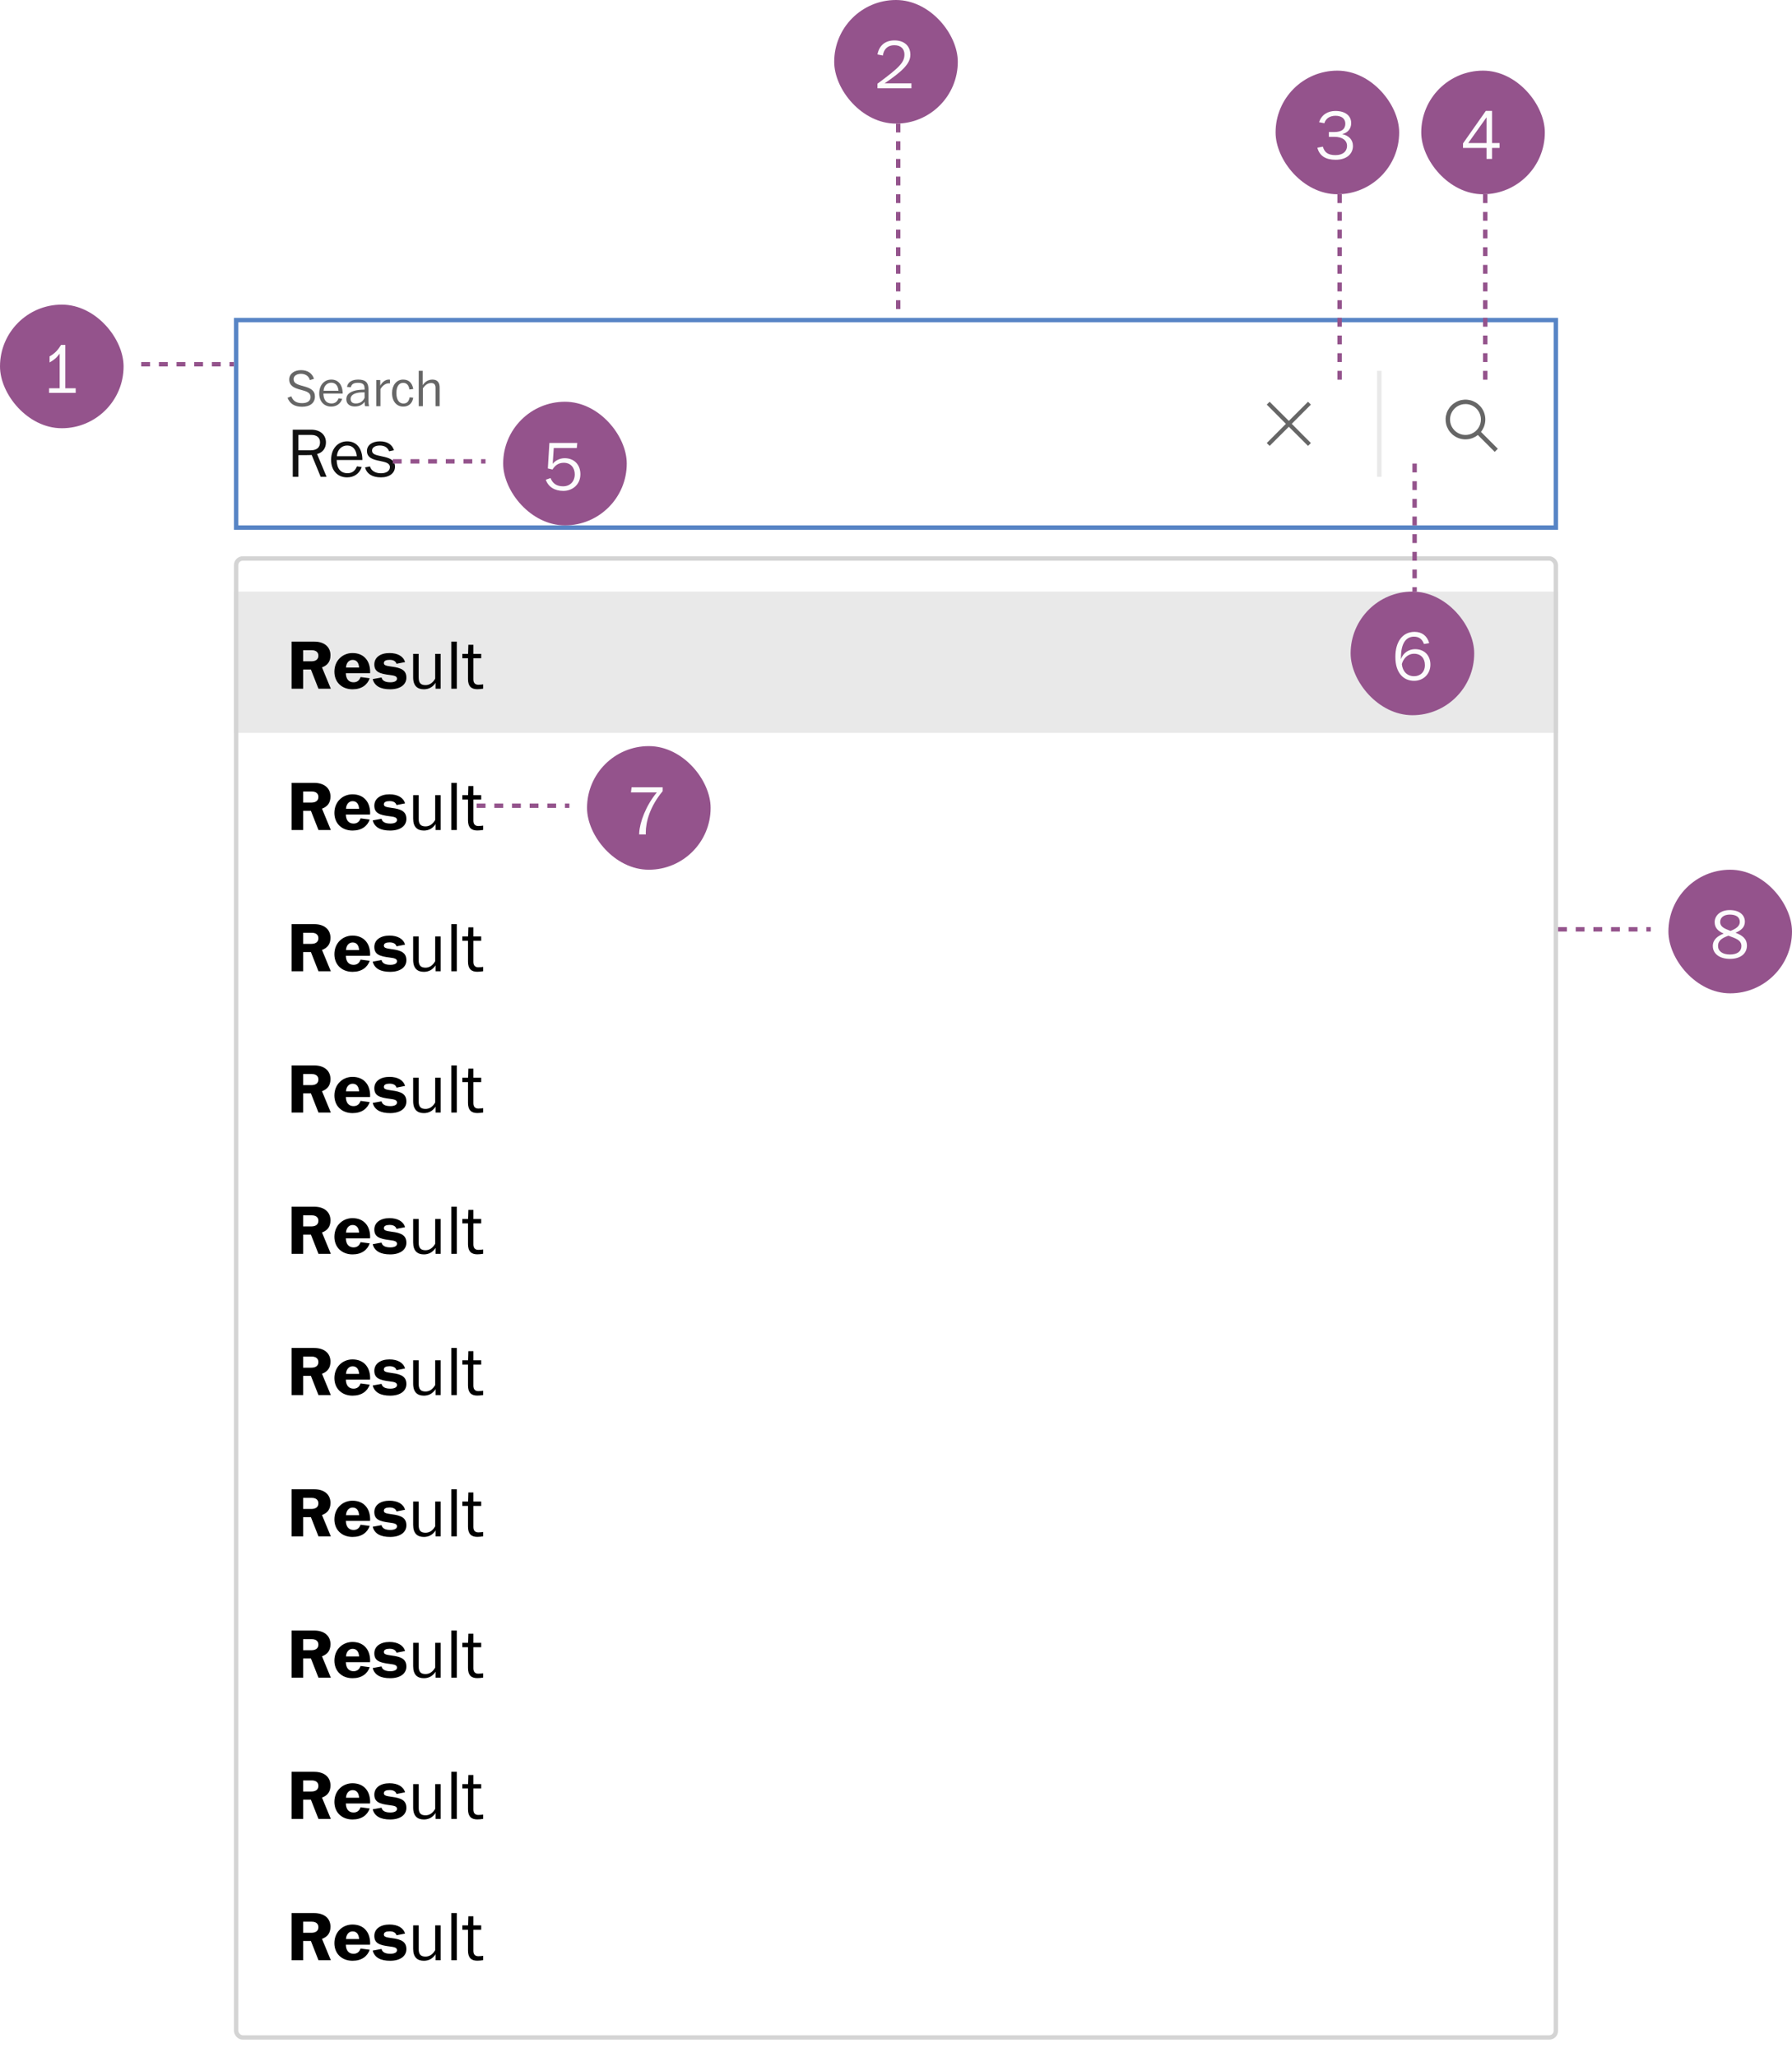 <svg width="406" height="466" viewBox="0 0 406 466" fill="none" xmlns="http://www.w3.org/2000/svg">
<rect x="53.5" y="72.5" width="299" height="47" fill="white"/>
<path d="M68.444 92.132C66.704 92.132 65.672 91.436 65.144 90.104L65.996 89.768C66.368 90.74 67.052 91.316 68.456 91.316C69.632 91.316 70.364 90.824 70.364 89.912C70.364 88.916 69.44 88.628 68.12 88.28C66.644 87.908 65.528 87.38 65.528 85.964C65.528 84.668 66.656 83.84 68.204 83.84C69.704 83.84 70.748 84.56 71.132 85.808L70.208 86.096C69.968 85.196 69.2 84.668 68.192 84.668C67.184 84.668 66.524 85.172 66.524 85.856C66.524 86.744 67.112 87.044 68.756 87.476C70.436 87.92 71.348 88.484 71.348 89.828C71.348 91.244 70.268 92.132 68.444 92.132ZM75.035 92.096C73.415 92.096 72.323 90.908 72.323 89.144C72.323 87.14 73.535 85.976 75.059 85.976C76.607 85.976 77.507 87.104 77.627 88.748C77.639 88.88 77.627 89.012 77.639 89.144H73.271C73.295 90.632 73.967 91.388 75.119 91.388C75.767 91.388 76.379 91.1 76.715 90.224L77.531 90.344C77.123 91.484 76.211 92.096 75.035 92.096ZM73.307 88.508H76.691C76.595 87.368 76.007 86.684 75.059 86.684C74.111 86.684 73.379 87.392 73.307 88.508ZM80.347 92.072C79.303 92.072 78.463 91.52 78.463 90.44C78.463 89.156 79.639 88.52 81.259 88.328C81.739 88.268 82.135 88.268 82.603 88.256C82.603 88.052 82.603 87.848 82.579 87.704C82.507 87.056 82.123 86.708 81.127 86.708C80.167 86.708 79.663 86.972 79.471 87.728L78.607 87.632C78.823 86.552 79.747 85.976 81.151 85.976C82.831 85.976 83.479 86.672 83.479 88.16V90.848C83.479 91.22 83.515 91.628 83.611 92H82.723C82.651 91.796 82.603 91.304 82.615 91.004C82.147 91.652 81.451 92.072 80.347 92.072ZM80.623 91.388C81.751 91.388 82.351 90.704 82.603 90.092V88.868C82.183 88.868 81.751 88.868 81.379 88.916C80.095 89.084 79.435 89.6 79.435 90.344C79.435 91.028 79.831 91.388 80.623 91.388ZM86.195 92H85.259V86.084H86.147V87.356C86.531 86.66 87.227 85.976 88.067 85.976C88.175 85.976 88.247 85.976 88.343 85.988V86.84C88.271 86.828 88.151 86.828 88.079 86.828C87.383 86.828 86.687 87.308 86.195 88.136V92ZM91.367 92.096C89.915 92.096 88.823 90.992 88.823 89.012C88.823 87.296 89.819 85.976 91.319 85.976C92.579 85.976 93.371 86.66 93.635 88.112L92.759 88.22C92.615 87.248 92.147 86.72 91.331 86.72C90.383 86.72 89.807 87.56 89.807 89.036C89.807 90.668 90.503 91.4 91.391 91.4C92.171 91.4 92.627 90.98 92.807 89.996L93.623 90.08C93.419 91.412 92.543 92.096 91.367 92.096ZM95.805 92H94.869V83.996H95.769V87.248C96.153 86.636 96.873 85.976 97.977 85.976C99.177 85.976 99.609 86.768 99.609 87.74V92H98.673V87.812C98.673 87.092 98.313 86.756 97.713 86.756C96.885 86.756 96.297 87.248 95.805 87.956V92Z" fill="#666666"/>
<path d="M67.608 108H66.328V97.328H70.52C72.648 97.328 73.848 98.576 73.848 100.208C73.848 101.472 73.144 102.528 71.832 102.832L73.992 108H72.648L70.616 103.056C70.024 103.088 69.672 103.088 69.304 103.088H67.608V108ZM67.608 98.512V102H70.344C71.784 102 72.504 101.344 72.504 100.192C72.504 99.12 71.784 98.512 70.52 98.512H67.608ZM78.63 108.128C76.47 108.128 75.014 106.544 75.014 104.192C75.014 101.52 76.63 99.968 78.662 99.968C80.726 99.968 81.926 101.472 82.086 103.664C82.102 103.84 82.086 104.016 82.102 104.192H76.278C76.31 106.176 77.206 107.184 78.742 107.184C79.606 107.184 80.422 106.8 80.87 105.632L81.958 105.792C81.414 107.312 80.198 108.128 78.63 108.128ZM76.326 103.344H80.838C80.71 101.824 79.926 100.912 78.662 100.912C77.398 100.912 76.422 101.856 76.326 103.344ZM86.321 108.128C84.321 108.128 83.089 107.312 82.705 105.872L83.825 105.648C84.081 106.576 84.961 107.2 86.321 107.2C87.569 107.2 88.337 106.64 88.337 105.808C88.337 104.864 87.281 104.672 86.113 104.416C84.497 104.112 83.137 103.696 83.137 102.144C83.137 100.848 84.305 99.968 86.065 99.968C87.841 99.968 88.865 100.752 89.265 101.984L88.161 102.224C87.857 101.392 87.137 100.912 86.065 100.912C85.009 100.912 84.289 101.344 84.289 102.064C84.289 102.928 85.233 103.088 86.497 103.36C88.113 103.68 89.489 104.128 89.489 105.696C89.489 107.152 88.241 108.128 86.321 108.128Z" fill="#111111"/>
<rect x="276" y="80" width="32" height="32" rx="16" fill="white"/>
<g clip-path="url(#clip0_2731_12396)">
<path d="M297 91.65L296.35 91L292 95.34L287.65 91L287 91.65L291.34 96L287 100.35L287.65 101L292 96.66L296.35 101L297 100.35L292.66 96L297 91.65Z" fill="#666666"/>
</g>
<rect x="312" y="84" width="1" height="24" fill="#E9E9E9"/>
<rect x="317" y="80" width="32" height="32" rx="16" fill="white"/>
<g clip-path="url(#clip1_2731_12396)">
<path fill-rule="evenodd" clip-rule="evenodd" d="M329.507 98.753C330.244 99.249 331.112 99.516 332 99.52C332.594 99.521 333.182 99.405 333.731 99.179C334.126 99.016 334.494 98.798 334.826 98.533L338.648 102.355L339.355 101.648L335.533 97.826C335.798 97.494 336.016 97.125 336.179 96.731C336.405 96.182 336.521 95.594 336.52 95C336.516 94.112 336.249 93.244 335.753 92.507C335.257 91.771 334.554 91.197 333.733 90.859C332.911 90.521 332.008 90.433 331.137 90.608C330.266 90.782 329.466 91.21 328.838 91.838C328.21 92.466 327.782 93.266 327.607 94.137C327.433 95.008 327.521 95.911 327.859 96.733C328.197 97.554 328.771 98.257 329.507 98.753ZM330.059 92.121C330.632 91.733 331.308 91.524 332 91.52C332.46 91.517 332.915 91.605 333.341 91.779C333.767 91.952 334.154 92.208 334.481 92.531C334.808 92.854 335.068 93.239 335.246 93.662C335.424 94.086 335.517 94.54 335.52 95C335.524 95.692 335.323 96.37 334.941 96.948C334.56 97.526 334.016 97.977 333.378 98.246C332.74 98.514 332.037 98.588 331.357 98.457C330.677 98.325 330.052 97.996 329.559 97.509C329.067 97.022 328.73 96.4 328.591 95.722C328.452 95.044 328.518 94.34 328.779 93.699C329.04 93.058 329.486 92.509 330.059 92.121Z" fill="#666666"/>
</g>
<rect x="53.5" y="72.5" width="299" height="47" stroke="#5784C5"/>
<g filter="url(#filter0_d_2731_12396)">
<g clip-path="url(#clip2_2731_12396)">
<rect x="53" y="124" width="300" height="336" rx="2" fill="white"/>
<rect width="300" height="32" transform="translate(53 132)" fill="#E9E9E9"/>
<path d="M68.68 154H66.056V143.328H71.176C73.512 143.328 74.872 144.56 74.872 146.416C74.872 147.808 74.248 148.688 72.952 149.168L74.952 154H72.152L70.44 149.648H68.68V154ZM68.68 145.28V147.792H70.52C71.576 147.792 72.136 147.328 72.136 146.512C72.136 145.76 71.608 145.28 70.648 145.28H68.68ZM79.873 154.128C77.489 154.128 75.761 152.56 75.761 150.144C75.761 147.584 77.649 145.92 79.857 145.92C82.337 145.92 83.793 147.552 83.857 150.016C83.857 150.192 83.857 150.32 83.841 150.496H78.353C78.385 151.92 79.121 152.544 80.097 152.544C80.897 152.544 81.409 152.144 81.697 151.36L83.761 151.632C83.233 153.136 81.921 154.128 79.873 154.128ZM78.385 149.2H81.361C81.281 148.128 80.817 147.472 79.889 147.472C79.089 147.472 78.449 148.112 78.385 149.2ZM88.392 154.128C86.201 154.128 84.841 153.376 84.441 151.824L86.441 151.456C86.617 152.176 87.257 152.544 88.441 152.544C89.32 152.544 89.945 152.272 89.945 151.728C89.945 151.136 89.305 151.024 88.344 150.896C85.96 150.608 84.808 150.16 84.808 148.496C84.808 146.928 86.153 145.92 88.249 145.92C90.105 145.92 91.4 146.672 91.769 147.968L89.832 148.352C89.641 147.744 89.097 147.456 88.264 147.456C87.465 147.456 86.969 147.68 86.969 148.192C86.969 148.72 87.513 148.816 88.728 148.992C90.953 149.264 92.073 149.84 92.073 151.504C92.073 153.056 90.697 154.128 88.392 154.128ZM96.037 154.128C94.614 154.128 93.606 153.392 93.606 151.408V146.112H94.853V151.44C94.853 152.688 95.317 153.184 96.421 153.184C97.302 153.184 98.07 152.672 98.597 151.712V146.112H99.829V154H98.677V152.656C98.053 153.664 97.094 154.128 96.037 154.128ZM103.496 154H102.248V143.328H103.496V154ZM108.127 154.112C106.799 154.112 106.031 153.456 106.031 151.824V147.104H104.751V146.112H106.047L106.111 144.048H107.247V146.112H109.023V147.104H107.247V151.888C107.247 152.72 107.679 153.088 108.351 153.104C108.719 153.104 109.183 153.056 109.471 153.008V153.984C109.039 154.064 108.559 154.112 108.127 154.112Z" fill="black"/>
<path d="M68.68 186H66.056V175.328H71.176C73.512 175.328 74.872 176.56 74.872 178.416C74.872 179.808 74.248 180.688 72.952 181.168L74.952 186H72.152L70.44 181.648H68.68V186ZM68.68 177.28V179.792H70.52C71.576 179.792 72.136 179.328 72.136 178.512C72.136 177.76 71.608 177.28 70.648 177.28H68.68ZM79.873 186.128C77.489 186.128 75.761 184.56 75.761 182.144C75.761 179.584 77.649 177.92 79.857 177.92C82.337 177.92 83.793 179.552 83.857 182.016C83.857 182.192 83.857 182.32 83.841 182.496H78.353C78.385 183.92 79.121 184.544 80.097 184.544C80.897 184.544 81.409 184.144 81.697 183.36L83.761 183.632C83.233 185.136 81.921 186.128 79.873 186.128ZM78.385 181.2H81.361C81.281 180.128 80.817 179.472 79.889 179.472C79.089 179.472 78.449 180.112 78.385 181.2ZM88.392 186.128C86.201 186.128 84.841 185.376 84.441 183.824L86.441 183.456C86.617 184.176 87.257 184.544 88.441 184.544C89.32 184.544 89.945 184.272 89.945 183.728C89.945 183.136 89.305 183.024 88.344 182.896C85.96 182.608 84.808 182.16 84.808 180.496C84.808 178.928 86.153 177.92 88.249 177.92C90.105 177.92 91.4 178.672 91.769 179.968L89.832 180.352C89.641 179.744 89.097 179.456 88.264 179.456C87.465 179.456 86.969 179.68 86.969 180.192C86.969 180.72 87.513 180.816 88.728 180.992C90.953 181.264 92.073 181.84 92.073 183.504C92.073 185.056 90.697 186.128 88.392 186.128ZM96.037 186.128C94.614 186.128 93.606 185.392 93.606 183.408V178.112H94.853V183.44C94.853 184.688 95.317 185.184 96.421 185.184C97.302 185.184 98.07 184.672 98.597 183.712V178.112H99.829V186H98.677V184.656C98.053 185.664 97.094 186.128 96.037 186.128ZM103.496 186H102.248V175.328H103.496V186ZM108.127 186.112C106.799 186.112 106.031 185.456 106.031 183.824V179.104H104.751V178.112H106.047L106.111 176.048H107.247V178.112H109.023V179.104H107.247V183.888C107.247 184.72 107.679 185.088 108.351 185.104C108.719 185.104 109.183 185.056 109.471 185.008V185.984C109.039 186.064 108.559 186.112 108.127 186.112Z" fill="black"/>
<path d="M68.68 218H66.056V207.328H71.176C73.512 207.328 74.872 208.56 74.872 210.416C74.872 211.808 74.248 212.688 72.952 213.168L74.952 218H72.152L70.44 213.648H68.68V218ZM68.68 209.28V211.792H70.52C71.576 211.792 72.136 211.328 72.136 210.512C72.136 209.76 71.608 209.28 70.648 209.28H68.68ZM79.873 218.128C77.489 218.128 75.761 216.56 75.761 214.144C75.761 211.584 77.649 209.92 79.857 209.92C82.337 209.92 83.793 211.552 83.857 214.016C83.857 214.192 83.857 214.32 83.841 214.496H78.353C78.385 215.92 79.121 216.544 80.097 216.544C80.897 216.544 81.409 216.144 81.697 215.36L83.761 215.632C83.233 217.136 81.921 218.128 79.873 218.128ZM78.385 213.2H81.361C81.281 212.128 80.817 211.472 79.889 211.472C79.089 211.472 78.449 212.112 78.385 213.2ZM88.392 218.128C86.201 218.128 84.841 217.376 84.441 215.824L86.441 215.456C86.617 216.176 87.257 216.544 88.441 216.544C89.32 216.544 89.945 216.272 89.945 215.728C89.945 215.136 89.305 215.024 88.344 214.896C85.96 214.608 84.808 214.16 84.808 212.496C84.808 210.928 86.153 209.92 88.249 209.92C90.105 209.92 91.4 210.672 91.769 211.968L89.832 212.352C89.641 211.744 89.097 211.456 88.264 211.456C87.465 211.456 86.969 211.68 86.969 212.192C86.969 212.72 87.513 212.816 88.728 212.992C90.953 213.264 92.073 213.84 92.073 215.504C92.073 217.056 90.697 218.128 88.392 218.128ZM96.037 218.128C94.614 218.128 93.606 217.392 93.606 215.408V210.112H94.853V215.44C94.853 216.688 95.317 217.184 96.421 217.184C97.302 217.184 98.07 216.672 98.597 215.712V210.112H99.829V218H98.677V216.656C98.053 217.664 97.094 218.128 96.037 218.128ZM103.496 218H102.248V207.328H103.496V218ZM108.127 218.112C106.799 218.112 106.031 217.456 106.031 215.824V211.104H104.751V210.112H106.047L106.111 208.048H107.247V210.112H109.023V211.104H107.247V215.888C107.247 216.72 107.679 217.088 108.351 217.104C108.719 217.104 109.183 217.056 109.471 217.008V217.984C109.039 218.064 108.559 218.112 108.127 218.112Z" fill="black"/>
<path d="M68.68 250H66.056V239.328H71.176C73.512 239.328 74.872 240.56 74.872 242.416C74.872 243.808 74.248 244.688 72.952 245.168L74.952 250H72.152L70.44 245.648H68.68V250ZM68.68 241.28V243.792H70.52C71.576 243.792 72.136 243.328 72.136 242.512C72.136 241.76 71.608 241.28 70.648 241.28H68.68ZM79.873 250.128C77.489 250.128 75.761 248.56 75.761 246.144C75.761 243.584 77.649 241.92 79.857 241.92C82.337 241.92 83.793 243.552 83.857 246.016C83.857 246.192 83.857 246.32 83.841 246.496H78.353C78.385 247.92 79.121 248.544 80.097 248.544C80.897 248.544 81.409 248.144 81.697 247.36L83.761 247.632C83.233 249.136 81.921 250.128 79.873 250.128ZM78.385 245.2H81.361C81.281 244.128 80.817 243.472 79.889 243.472C79.089 243.472 78.449 244.112 78.385 245.2ZM88.392 250.128C86.201 250.128 84.841 249.376 84.441 247.824L86.441 247.456C86.617 248.176 87.257 248.544 88.441 248.544C89.32 248.544 89.945 248.272 89.945 247.728C89.945 247.136 89.305 247.024 88.344 246.896C85.96 246.608 84.808 246.16 84.808 244.496C84.808 242.928 86.153 241.92 88.249 241.92C90.105 241.92 91.4 242.672 91.769 243.968L89.832 244.352C89.641 243.744 89.097 243.456 88.264 243.456C87.465 243.456 86.969 243.68 86.969 244.192C86.969 244.72 87.513 244.816 88.728 244.992C90.953 245.264 92.073 245.84 92.073 247.504C92.073 249.056 90.697 250.128 88.392 250.128ZM96.037 250.128C94.614 250.128 93.606 249.392 93.606 247.408V242.112H94.853V247.44C94.853 248.688 95.317 249.184 96.421 249.184C97.302 249.184 98.07 248.672 98.597 247.712V242.112H99.829V250H98.677V248.656C98.053 249.664 97.094 250.128 96.037 250.128ZM103.496 250H102.248V239.328H103.496V250ZM108.127 250.112C106.799 250.112 106.031 249.456 106.031 247.824V243.104H104.751V242.112H106.047L106.111 240.048H107.247V242.112H109.023V243.104H107.247V247.888C107.247 248.72 107.679 249.088 108.351 249.104C108.719 249.104 109.183 249.056 109.471 249.008V249.984C109.039 250.064 108.559 250.112 108.127 250.112Z" fill="black"/>
<path d="M68.68 282H66.056V271.328H71.176C73.512 271.328 74.872 272.56 74.872 274.416C74.872 275.808 74.248 276.688 72.952 277.168L74.952 282H72.152L70.44 277.648H68.68V282ZM68.68 273.28V275.792H70.52C71.576 275.792 72.136 275.328 72.136 274.512C72.136 273.76 71.608 273.28 70.648 273.28H68.68ZM79.873 282.128C77.489 282.128 75.761 280.56 75.761 278.144C75.761 275.584 77.649 273.92 79.857 273.92C82.337 273.92 83.793 275.552 83.857 278.016C83.857 278.192 83.857 278.32 83.841 278.496H78.353C78.385 279.92 79.121 280.544 80.097 280.544C80.897 280.544 81.409 280.144 81.697 279.36L83.761 279.632C83.233 281.136 81.921 282.128 79.873 282.128ZM78.385 277.2H81.361C81.281 276.128 80.817 275.472 79.889 275.472C79.089 275.472 78.449 276.112 78.385 277.2ZM88.392 282.128C86.201 282.128 84.841 281.376 84.441 279.824L86.441 279.456C86.617 280.176 87.257 280.544 88.441 280.544C89.32 280.544 89.945 280.272 89.945 279.728C89.945 279.136 89.305 279.024 88.344 278.896C85.96 278.608 84.808 278.16 84.808 276.496C84.808 274.928 86.153 273.92 88.249 273.92C90.105 273.92 91.4 274.672 91.769 275.968L89.832 276.352C89.641 275.744 89.097 275.456 88.264 275.456C87.465 275.456 86.969 275.68 86.969 276.192C86.969 276.72 87.513 276.816 88.728 276.992C90.953 277.264 92.073 277.84 92.073 279.504C92.073 281.056 90.697 282.128 88.392 282.128ZM96.037 282.128C94.614 282.128 93.606 281.392 93.606 279.408V274.112H94.853V279.44C94.853 280.688 95.317 281.184 96.421 281.184C97.302 281.184 98.07 280.672 98.597 279.712V274.112H99.829V282H98.677V280.656C98.053 281.664 97.094 282.128 96.037 282.128ZM103.496 282H102.248V271.328H103.496V282ZM108.127 282.112C106.799 282.112 106.031 281.456 106.031 279.824V275.104H104.751V274.112H106.047L106.111 272.048H107.247V274.112H109.023V275.104H107.247V279.888C107.247 280.72 107.679 281.088 108.351 281.104C108.719 281.104 109.183 281.056 109.471 281.008V281.984C109.039 282.064 108.559 282.112 108.127 282.112Z" fill="black"/>
<path d="M68.68 314H66.056V303.328H71.176C73.512 303.328 74.872 304.56 74.872 306.416C74.872 307.808 74.248 308.688 72.952 309.168L74.952 314H72.152L70.44 309.648H68.68V314ZM68.68 305.28V307.792H70.52C71.576 307.792 72.136 307.328 72.136 306.512C72.136 305.76 71.608 305.28 70.648 305.28H68.68ZM79.873 314.128C77.489 314.128 75.761 312.56 75.761 310.144C75.761 307.584 77.649 305.92 79.857 305.92C82.337 305.92 83.793 307.552 83.857 310.016C83.857 310.192 83.857 310.32 83.841 310.496H78.353C78.385 311.92 79.121 312.544 80.097 312.544C80.897 312.544 81.409 312.144 81.697 311.36L83.761 311.632C83.233 313.136 81.921 314.128 79.873 314.128ZM78.385 309.2H81.361C81.281 308.128 80.817 307.472 79.889 307.472C79.089 307.472 78.449 308.112 78.385 309.2ZM88.392 314.128C86.201 314.128 84.841 313.376 84.441 311.824L86.441 311.456C86.617 312.176 87.257 312.544 88.441 312.544C89.32 312.544 89.945 312.272 89.945 311.728C89.945 311.136 89.305 311.024 88.344 310.896C85.96 310.608 84.808 310.16 84.808 308.496C84.808 306.928 86.153 305.92 88.249 305.92C90.105 305.92 91.4 306.672 91.769 307.968L89.832 308.352C89.641 307.744 89.097 307.456 88.264 307.456C87.465 307.456 86.969 307.68 86.969 308.192C86.969 308.72 87.513 308.816 88.728 308.992C90.953 309.264 92.073 309.84 92.073 311.504C92.073 313.056 90.697 314.128 88.392 314.128ZM96.037 314.128C94.614 314.128 93.606 313.392 93.606 311.408V306.112H94.853V311.44C94.853 312.688 95.317 313.184 96.421 313.184C97.302 313.184 98.07 312.672 98.597 311.712V306.112H99.829V314H98.677V312.656C98.053 313.664 97.094 314.128 96.037 314.128ZM103.496 314H102.248V303.328H103.496V314ZM108.127 314.112C106.799 314.112 106.031 313.456 106.031 311.824V307.104H104.751V306.112H106.047L106.111 304.048H107.247V306.112H109.023V307.104H107.247V311.888C107.247 312.72 107.679 313.088 108.351 313.104C108.719 313.104 109.183 313.056 109.471 313.008V313.984C109.039 314.064 108.559 314.112 108.127 314.112Z" fill="black"/>
<path d="M68.68 346H66.056V335.328H71.176C73.512 335.328 74.872 336.56 74.872 338.416C74.872 339.808 74.248 340.688 72.952 341.168L74.952 346H72.152L70.44 341.648H68.68V346ZM68.68 337.28V339.792H70.52C71.576 339.792 72.136 339.328 72.136 338.512C72.136 337.76 71.608 337.28 70.648 337.28H68.68ZM79.873 346.128C77.489 346.128 75.761 344.56 75.761 342.144C75.761 339.584 77.649 337.92 79.857 337.92C82.337 337.92 83.793 339.552 83.857 342.016C83.857 342.192 83.857 342.32 83.841 342.496H78.353C78.385 343.92 79.121 344.544 80.097 344.544C80.897 344.544 81.409 344.144 81.697 343.36L83.761 343.632C83.233 345.136 81.921 346.128 79.873 346.128ZM78.385 341.2H81.361C81.281 340.128 80.817 339.472 79.889 339.472C79.089 339.472 78.449 340.112 78.385 341.2ZM88.392 346.128C86.201 346.128 84.841 345.376 84.441 343.824L86.441 343.456C86.617 344.176 87.257 344.544 88.441 344.544C89.32 344.544 89.945 344.272 89.945 343.728C89.945 343.136 89.305 343.024 88.344 342.896C85.96 342.608 84.808 342.16 84.808 340.496C84.808 338.928 86.153 337.92 88.249 337.92C90.105 337.92 91.4 338.672 91.769 339.968L89.832 340.352C89.641 339.744 89.097 339.456 88.264 339.456C87.465 339.456 86.969 339.68 86.969 340.192C86.969 340.72 87.513 340.816 88.728 340.992C90.953 341.264 92.073 341.84 92.073 343.504C92.073 345.056 90.697 346.128 88.392 346.128ZM96.037 346.128C94.614 346.128 93.606 345.392 93.606 343.408V338.112H94.853V343.44C94.853 344.688 95.317 345.184 96.421 345.184C97.302 345.184 98.07 344.672 98.597 343.712V338.112H99.829V346H98.677V344.656C98.053 345.664 97.094 346.128 96.037 346.128ZM103.496 346H102.248V335.328H103.496V346ZM108.127 346.112C106.799 346.112 106.031 345.456 106.031 343.824V339.104H104.751V338.112H106.047L106.111 336.048H107.247V338.112H109.023V339.104H107.247V343.888C107.247 344.72 107.679 345.088 108.351 345.104C108.719 345.104 109.183 345.056 109.471 345.008V345.984C109.039 346.064 108.559 346.112 108.127 346.112Z" fill="black"/>
<path d="M68.68 378H66.056V367.328H71.176C73.512 367.328 74.872 368.56 74.872 370.416C74.872 371.808 74.248 372.688 72.952 373.168L74.952 378H72.152L70.44 373.648H68.68V378ZM68.68 369.28V371.792H70.52C71.576 371.792 72.136 371.328 72.136 370.512C72.136 369.76 71.608 369.28 70.648 369.28H68.68ZM79.873 378.128C77.489 378.128 75.761 376.56 75.761 374.144C75.761 371.584 77.649 369.92 79.857 369.92C82.337 369.92 83.793 371.552 83.857 374.016C83.857 374.192 83.857 374.32 83.841 374.496H78.353C78.385 375.92 79.121 376.544 80.097 376.544C80.897 376.544 81.409 376.144 81.697 375.36L83.761 375.632C83.233 377.136 81.921 378.128 79.873 378.128ZM78.385 373.2H81.361C81.281 372.128 80.817 371.472 79.889 371.472C79.089 371.472 78.449 372.112 78.385 373.2ZM88.392 378.128C86.201 378.128 84.841 377.376 84.441 375.824L86.441 375.456C86.617 376.176 87.257 376.544 88.441 376.544C89.32 376.544 89.945 376.272 89.945 375.728C89.945 375.136 89.305 375.024 88.344 374.896C85.96 374.608 84.808 374.16 84.808 372.496C84.808 370.928 86.153 369.92 88.249 369.92C90.105 369.92 91.4 370.672 91.769 371.968L89.832 372.352C89.641 371.744 89.097 371.456 88.264 371.456C87.465 371.456 86.969 371.68 86.969 372.192C86.969 372.72 87.513 372.816 88.728 372.992C90.953 373.264 92.073 373.84 92.073 375.504C92.073 377.056 90.697 378.128 88.392 378.128ZM96.037 378.128C94.614 378.128 93.606 377.392 93.606 375.408V370.112H94.853V375.44C94.853 376.688 95.317 377.184 96.421 377.184C97.302 377.184 98.07 376.672 98.597 375.712V370.112H99.829V378H98.677V376.656C98.053 377.664 97.094 378.128 96.037 378.128ZM103.496 378H102.248V367.328H103.496V378ZM108.127 378.112C106.799 378.112 106.031 377.456 106.031 375.824V371.104H104.751V370.112H106.047L106.111 368.048H107.247V370.112H109.023V371.104H107.247V375.888C107.247 376.72 107.679 377.088 108.351 377.104C108.719 377.104 109.183 377.056 109.471 377.008V377.984C109.039 378.064 108.559 378.112 108.127 378.112Z" fill="black"/>
<path d="M68.68 410H66.056V399.328H71.176C73.512 399.328 74.872 400.56 74.872 402.416C74.872 403.808 74.248 404.688 72.952 405.168L74.952 410H72.152L70.44 405.648H68.68V410ZM68.68 401.28V403.792H70.52C71.576 403.792 72.136 403.328 72.136 402.512C72.136 401.76 71.608 401.28 70.648 401.28H68.68ZM79.873 410.128C77.489 410.128 75.761 408.56 75.761 406.144C75.761 403.584 77.649 401.92 79.857 401.92C82.337 401.92 83.793 403.552 83.857 406.016C83.857 406.192 83.857 406.32 83.841 406.496H78.353C78.385 407.92 79.121 408.544 80.097 408.544C80.897 408.544 81.409 408.144 81.697 407.36L83.761 407.632C83.233 409.136 81.921 410.128 79.873 410.128ZM78.385 405.2H81.361C81.281 404.128 80.817 403.472 79.889 403.472C79.089 403.472 78.449 404.112 78.385 405.2ZM88.392 410.128C86.201 410.128 84.841 409.376 84.441 407.824L86.441 407.456C86.617 408.176 87.257 408.544 88.441 408.544C89.32 408.544 89.945 408.272 89.945 407.728C89.945 407.136 89.305 407.024 88.344 406.896C85.96 406.608 84.808 406.16 84.808 404.496C84.808 402.928 86.153 401.92 88.249 401.92C90.105 401.92 91.4 402.672 91.769 403.968L89.832 404.352C89.641 403.744 89.097 403.456 88.264 403.456C87.465 403.456 86.969 403.68 86.969 404.192C86.969 404.72 87.513 404.816 88.728 404.992C90.953 405.264 92.073 405.84 92.073 407.504C92.073 409.056 90.697 410.128 88.392 410.128ZM96.037 410.128C94.614 410.128 93.606 409.392 93.606 407.408V402.112H94.853V407.44C94.853 408.688 95.317 409.184 96.421 409.184C97.302 409.184 98.07 408.672 98.597 407.712V402.112H99.829V410H98.677V408.656C98.053 409.664 97.094 410.128 96.037 410.128ZM103.496 410H102.248V399.328H103.496V410ZM108.127 410.112C106.799 410.112 106.031 409.456 106.031 407.824V403.104H104.751V402.112H106.047L106.111 400.048H107.247V402.112H109.023V403.104H107.247V407.888C107.247 408.72 107.679 409.088 108.351 409.104C108.719 409.104 109.183 409.056 109.471 409.008V409.984C109.039 410.064 108.559 410.112 108.127 410.112Z" fill="black"/>
<path d="M68.68 442H66.056V431.328H71.176C73.512 431.328 74.872 432.56 74.872 434.416C74.872 435.808 74.248 436.688 72.952 437.168L74.952 442H72.152L70.44 437.648H68.68V442ZM68.68 433.28V435.792H70.52C71.576 435.792 72.136 435.328 72.136 434.512C72.136 433.76 71.608 433.28 70.648 433.28H68.68ZM79.873 442.128C77.489 442.128 75.761 440.56 75.761 438.144C75.761 435.584 77.649 433.92 79.857 433.92C82.337 433.92 83.793 435.552 83.857 438.016C83.857 438.192 83.857 438.32 83.841 438.496H78.353C78.385 439.92 79.121 440.544 80.097 440.544C80.897 440.544 81.409 440.144 81.697 439.36L83.761 439.632C83.233 441.136 81.921 442.128 79.873 442.128ZM78.385 437.2H81.361C81.281 436.128 80.817 435.472 79.889 435.472C79.089 435.472 78.449 436.112 78.385 437.2ZM88.392 442.128C86.201 442.128 84.841 441.376 84.441 439.824L86.441 439.456C86.617 440.176 87.257 440.544 88.441 440.544C89.32 440.544 89.945 440.272 89.945 439.728C89.945 439.136 89.305 439.024 88.344 438.896C85.96 438.608 84.808 438.16 84.808 436.496C84.808 434.928 86.153 433.92 88.249 433.92C90.105 433.92 91.4 434.672 91.769 435.968L89.832 436.352C89.641 435.744 89.097 435.456 88.264 435.456C87.465 435.456 86.969 435.68 86.969 436.192C86.969 436.72 87.513 436.816 88.728 436.992C90.953 437.264 92.073 437.84 92.073 439.504C92.073 441.056 90.697 442.128 88.392 442.128ZM96.037 442.128C94.614 442.128 93.606 441.392 93.606 439.408V434.112H94.853V439.44C94.853 440.688 95.317 441.184 96.421 441.184C97.302 441.184 98.07 440.672 98.597 439.712V434.112H99.829V442H98.677V440.656C98.053 441.664 97.094 442.128 96.037 442.128ZM103.496 442H102.248V431.328H103.496V442ZM108.127 442.112C106.799 442.112 106.031 441.456 106.031 439.824V435.104H104.751V434.112H106.047L106.111 432.048H107.247V434.112H109.023V435.104H107.247V439.888C107.247 440.72 107.679 441.088 108.351 441.104C108.719 441.104 109.183 441.056 109.471 441.008V441.984C109.039 442.064 108.559 442.112 108.127 442.112Z" fill="black"/>
</g>
<rect x="53.5" y="124.5" width="299" height="335" rx="1.5" stroke="#D4D4D4"/>
</g>
<rect x="189" width="28" height="28" rx="14" fill="#94538C"/>
<path d="M206.496 20H198.8V18.96C203.776 15.28 204.912 14.144 204.912 12.336C204.912 11.168 204.192 10.24 202.608 10.24C201.216 10.24 200.224 11.056 200.032 12.576L198.8 12.336C199.152 10.4 200.464 9.152 202.656 9.152C204.912 9.152 206.256 10.448 206.256 12.416C206.256 14.432 204.384 16.176 200.416 18.88H206.496V20Z" fill="#FCFCFC"/>
<line x1="203.5" y1="28" x2="203.5" y2="72" stroke="#94538C" stroke-dasharray="2 2"/>
<rect y="69" width="28" height="28" rx="14" fill="#94538C"/>
<path d="M17.152 89H11.12V87.944H13.52V80.104C13.136 80.552 12.752 81.24 11.232 82.104V80.728C12.4 80.088 13.152 79.256 13.84 78.12H14.8V87.944H17.152V89Z" fill="#FCFCFC"/>
<line x1="32" y1="82.5" x2="53" y2="82.5" stroke="#94538C" stroke-dasharray="2 2"/>
<line x1="89" y1="104.5" x2="110" y2="104.5" stroke="#94538C" stroke-dasharray="2 2"/>
<rect x="114" y="91" width="28" height="28" rx="14" fill="#94538C"/>
<path d="M127.624 111.192C125.656 111.192 124.2 110.264 123.656 108.664L124.728 108.28C125.224 109.544 126.152 110.152 127.576 110.152C129.144 110.152 130.216 109.08 130.216 107.432C130.216 106.024 129.368 104.824 127.736 104.824C126.472 104.824 125.72 105.48 125.176 106.344L124.12 106.104L124.472 100.328H130.792L130.68 101.48H125.464L125.224 105.064C125.672 104.44 126.728 103.784 127.912 103.784C130.136 103.784 131.496 105.288 131.496 107.416C131.496 109.816 129.64 111.192 127.624 111.192Z" fill="#FCFCFC"/>
<rect x="289" y="16" width="28" height="28" rx="14" fill="#94538C"/>
<path d="M302.608 36.192C300.384 36.192 298.96 35.344 298.464 33.456L299.712 33.216C300.08 34.544 300.912 35.136 302.576 35.136C304.352 35.136 305.184 34.208 305.184 33.04C305.184 31.824 304.176 30.992 302.304 30.992H301.072V29.904H302.304C303.952 29.904 304.8 29.248 304.8 28.016C304.8 26.88 303.952 26.224 302.576 26.224C301.248 26.224 300.352 26.88 300.048 27.92L298.848 27.68C299.408 26.016 300.784 25.136 302.544 25.136C304.896 25.136 306.128 26.288 306.128 27.888C306.128 29.136 305.392 30.064 304.08 30.384C305.584 30.688 306.528 31.648 306.528 33.056C306.528 34.832 305.136 36.192 302.608 36.192Z" fill="#FCFCFC"/>
<line x1="303.5" y1="44" x2="303.5" y2="88" stroke="#94538C" stroke-dasharray="2 2"/>
<line x1="108" y1="182.5" x2="129" y2="182.5" stroke="#94538C" stroke-dasharray="2 2"/>
<rect x="133" y="169" width="28" height="28" rx="14" fill="#94538C"/>
<path d="M150.132 178.328V179.208C147.252 182.68 146.308 186.152 146.308 188.6C146.308 188.76 146.308 188.936 146.324 189H144.804C144.804 188.888 144.804 188.776 144.82 188.648C144.932 186.328 146.308 182.488 148.82 179.48H142.948L143.092 178.328H150.132Z" fill="#FCFCFC"/>
<line x1="353" y1="210.5" x2="374" y2="210.5" stroke="#94538C" stroke-dasharray="2 2"/>
<rect x="378" y="197" width="28" height="28" rx="14" fill="#94538C"/>
<path d="M391.948 217.192C389.58 217.192 388.06 216.024 388.06 214.28C388.06 212.824 389.148 212.008 390.524 211.464C389.196 210.888 388.476 210.12 388.476 208.872C388.476 207.384 389.772 206.136 391.884 206.136C394.012 206.136 395.324 207.192 395.324 208.776C395.324 210.04 394.428 210.776 393.196 211.272C394.7 211.848 395.788 212.584 395.788 214.2C395.788 215.928 394.412 217.192 391.948 217.192ZM392.06 210.856C393.34 210.376 394.172 209.752 394.172 208.824C394.172 207.768 393.388 207.16 391.884 207.16C390.636 207.16 389.724 207.784 389.724 208.84C389.724 209.72 390.364 210.2 391.548 210.648L392.06 210.856ZM391.948 216.2C393.58 216.2 394.54 215.512 394.54 214.264C394.54 213.24 393.788 212.728 392.188 212.168L391.596 211.944C390.236 212.44 389.244 212.984 389.244 214.264C389.244 215.432 390.22 216.2 391.948 216.2Z" fill="#FCFCFC"/>
<rect x="322" y="16" width="28" height="28" rx="14" fill="#94538C"/>
<path d="M338.04 36H336.792V33.504H331.464V32.48L336.632 25.12H338.04V32.4H339.752V33.504H338.04V36ZM336.792 26.576L332.648 32.4H336.792V26.576Z" fill="#FCFCFC"/>
<line x1="336.5" y1="44" x2="336.5" y2="88" stroke="#94538C" stroke-dasharray="2 2"/>
<line x1="320.5" y1="105" x2="320.5" y2="134" stroke="#94538C" stroke-dasharray="2 2"/>
<rect x="306" y="134" width="28" height="28" rx="14" fill="#94538C"/>
<path d="M320.38 154.208C317.932 154.208 316.14 152.368 316.14 148.848V148.72C316.14 145.568 317.612 143.12 320.492 143.12C322.156 143.12 323.34 144.032 323.804 145.664L322.62 145.872C322.236 144.8 321.516 144.208 320.364 144.208C318.636 144.208 317.404 145.584 317.404 148.96C317.404 149.008 317.42 149.248 317.42 149.312C317.884 147.824 319.26 147.04 320.588 147.04C322.78 147.04 324.076 148.528 324.076 150.544C324.076 152.592 322.556 154.208 320.38 154.208ZM320.38 153.168C321.788 153.168 322.828 152.208 322.828 150.688V150.608C322.828 149.168 321.964 148.08 320.38 148.08C318.924 148.08 317.948 149.184 317.628 150.352C317.612 150.4 317.612 150.448 317.612 150.496C317.788 152.096 318.828 153.168 320.38 153.168Z" fill="#FCFCFC"/>
<defs>
<filter id="filter0_d_2731_12396" x="49" y="122" width="308" height="344" filterUnits="userSpaceOnUse" color-interpolation-filters="sRGB">
<feFlood flood-opacity="0" result="BackgroundImageFix"/>
<feColorMatrix in="SourceAlpha" type="matrix" values="0 0 0 0 0 0 0 0 0 0 0 0 0 0 0 0 0 0 127 0" result="hardAlpha"/>
<feOffset dy="2"/>
<feGaussianBlur stdDeviation="2"/>
<feComposite in2="hardAlpha" operator="out"/>
<feColorMatrix type="matrix" values="0 0 0 0 0.4 0 0 0 0 0.4 0 0 0 0 0.4 0 0 0 0.25 0"/>
<feBlend mode="normal" in2="BackgroundImageFix" result="effect1_dropShadow_2731_12396"/>
<feBlend mode="normal" in="SourceGraphic" in2="effect1_dropShadow_2731_12396" result="shape"/>
</filter>
<clipPath id="clip0_2731_12396">
<rect width="16" height="16" fill="white" transform="translate(284 88)"/>
</clipPath>
<clipPath id="clip1_2731_12396">
<rect width="16" height="16" fill="white" transform="translate(325 88)"/>
</clipPath>
<clipPath id="clip2_2731_12396">
<rect x="53" y="124" width="300" height="336" rx="2" fill="white"/>
</clipPath>
</defs>
</svg>
